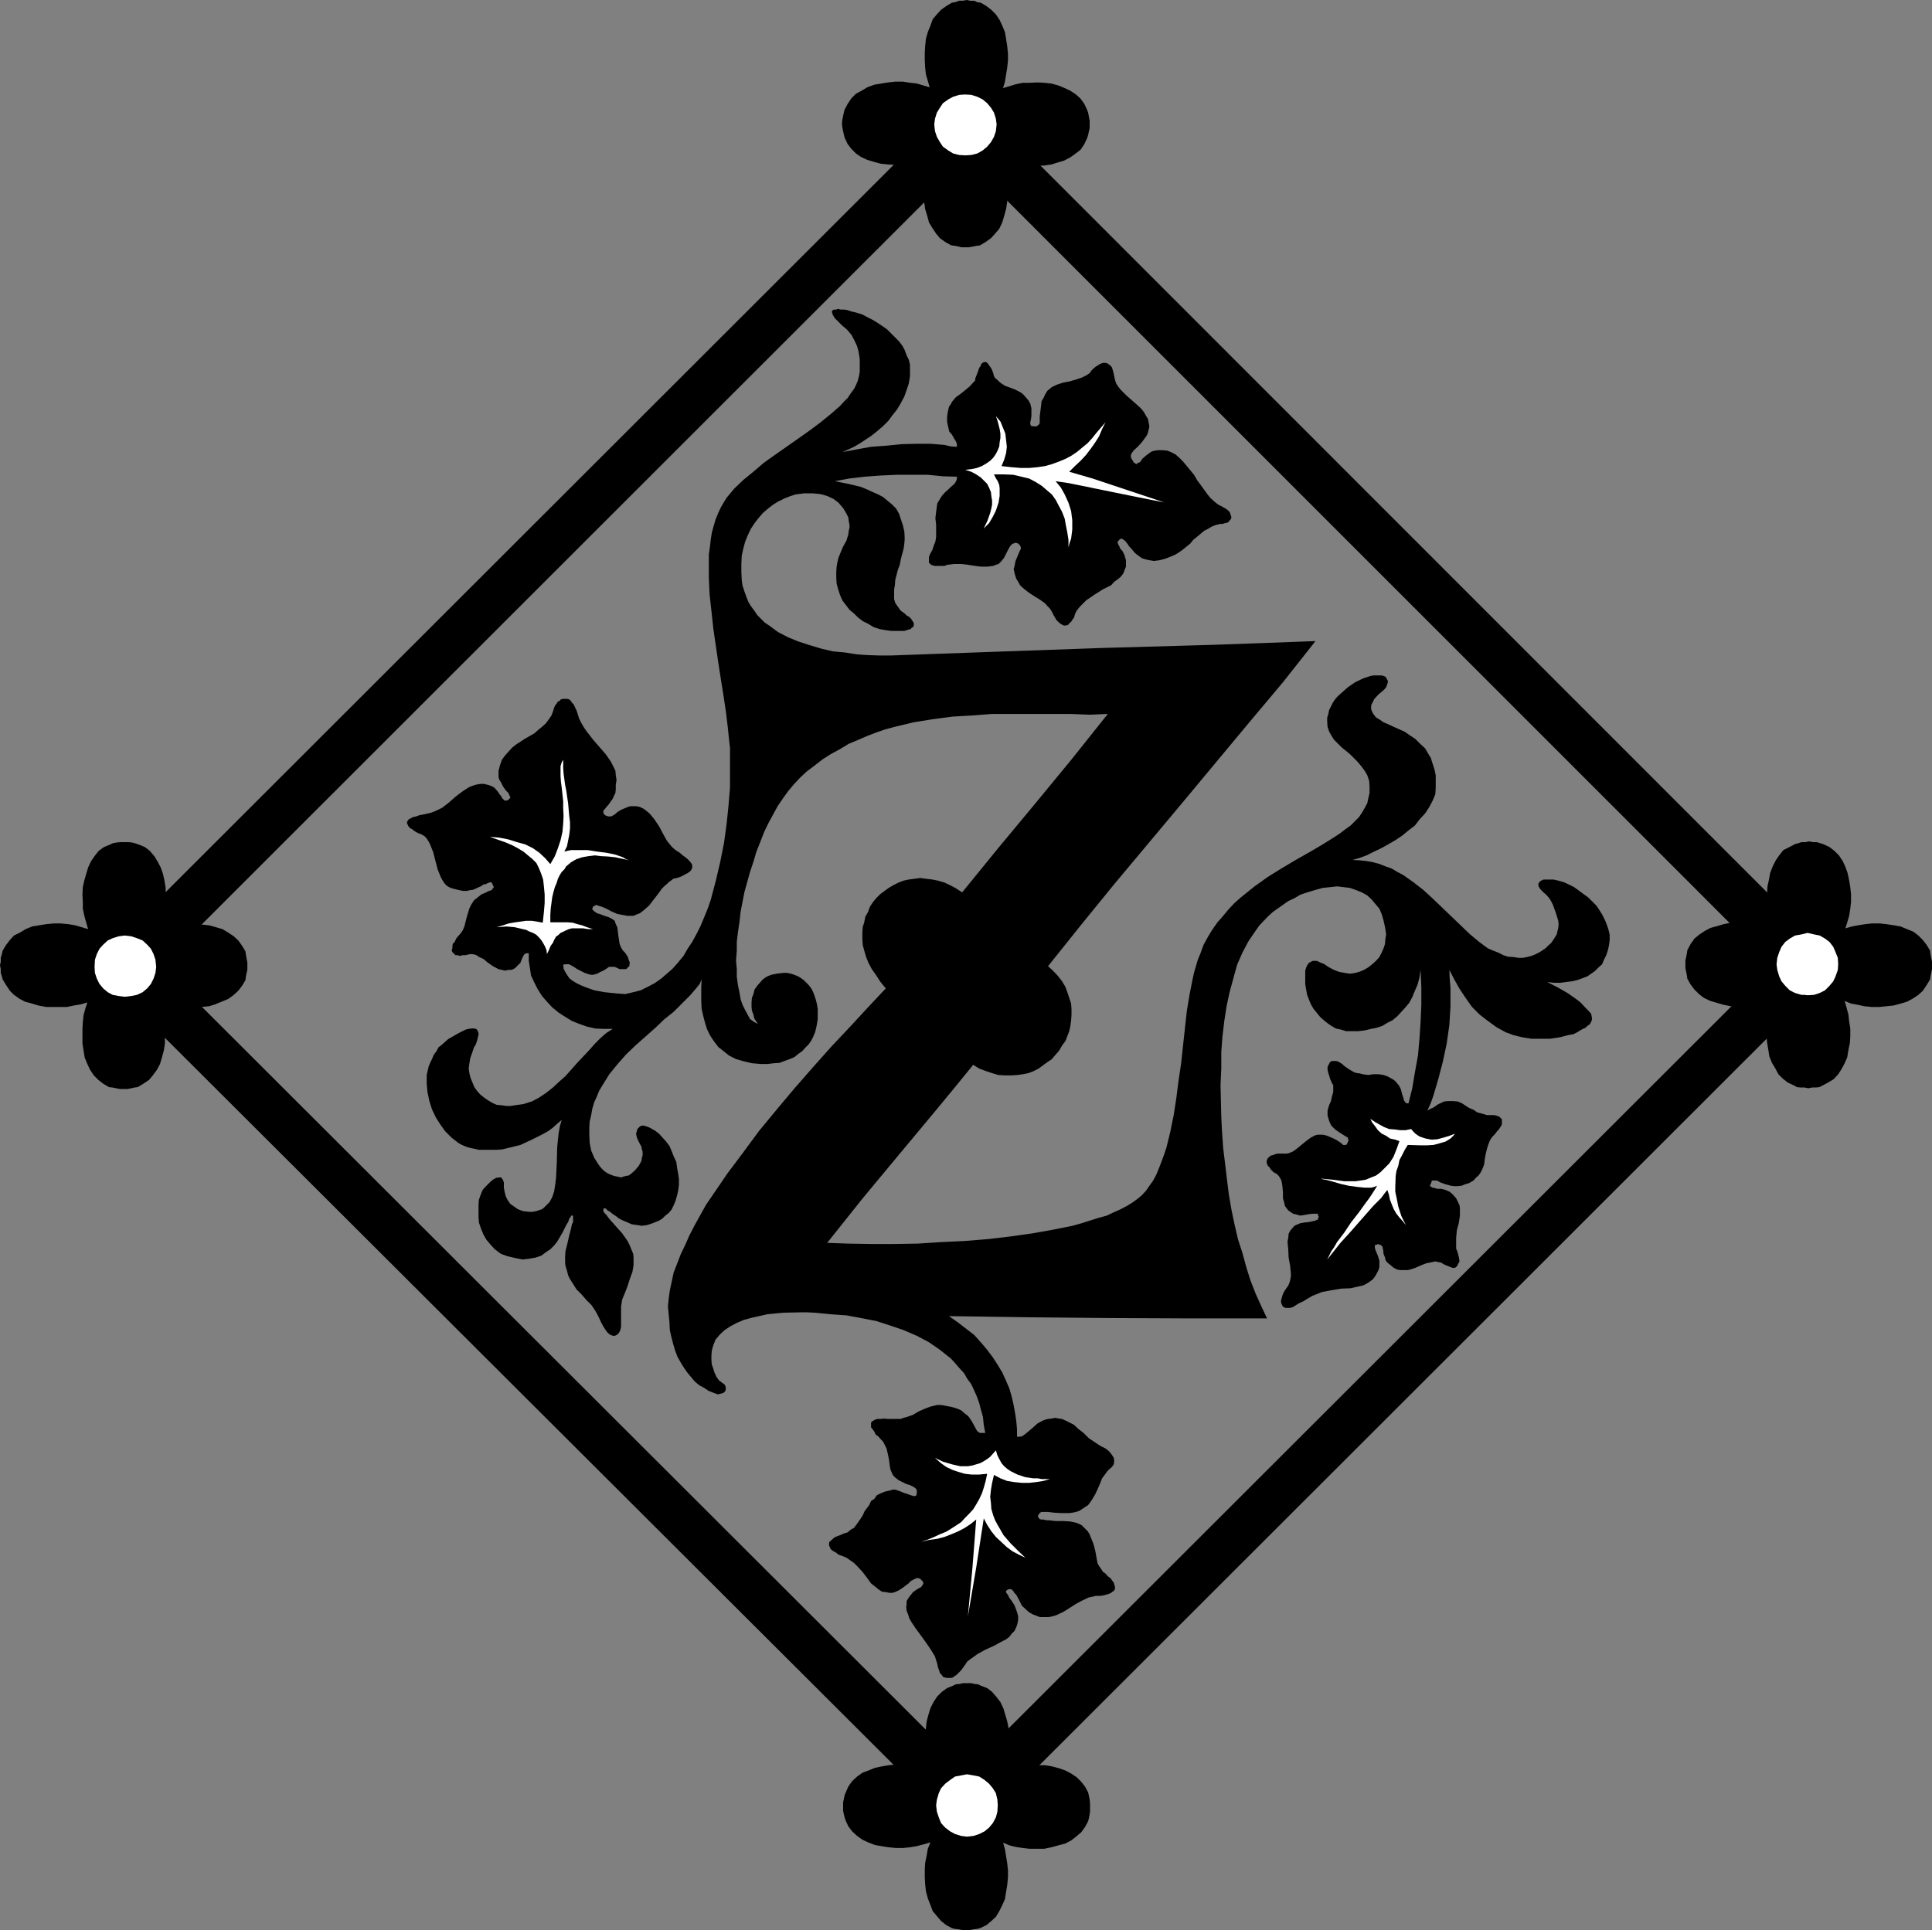 <?xml version="1.0" encoding="UTF-8" standalone="no"?>
<svg
   version="1.0"
   width="129.769mm"
   height="129.667mm"
   id="svg16"
   sodipodi:docname="Leafy Z.wmf"
   xmlns:inkscape="http://www.inkscape.org/namespaces/inkscape"
   xmlns:sodipodi="http://sodipodi.sourceforge.net/DTD/sodipodi-0.dtd"
   xmlns="http://www.w3.org/2000/svg"
   xmlns:svg="http://www.w3.org/2000/svg">
  <rect width="100%" height="100%" fill="#808080" stroke="none"/>
  <sodipodi:namedview
     id="namedview16"
     pagecolor="#ffffff"
     bordercolor="#000000"
     borderopacity="0.25"
     inkscape:showpageshadow="2"
     inkscape:pageopacity="0.0"
     inkscape:pagecheckerboard="0"
     inkscape:deskcolor="#d1d1d1"
     inkscape:document-units="mm" />
  <defs
     id="defs1">
    <pattern
       id="WMFhbasepattern"
       patternUnits="userSpaceOnUse"
       width="6"
       height="6"
       x="0"
       y="0" />
  </defs>
  <path
     style="fill:#000000;fill-opacity:1;fill-rule:evenodd;stroke:none"
     d="m 333.953,162.784 -8.258,10.462 -8.546,10.174 -17.091,20.54 -17.187,20.54 -8.354,10.27 -8.45,10.558 1.344,1.248 1.248,1.344 0.96,1.248 0.864,1.44 0.48,1.344 0.48,1.44 0.48,1.44 0.096,1.44 v 1.44 l -0.096,1.344 -0.192,1.44 -0.288,1.344 -0.48,1.248 -0.48,1.248 -0.864,1.152 -0.768,1.344 -0.864,0.96 -0.96,1.152 -1.152,0.768 -1.056,0.768 -1.152,0.864 -1.344,0.672 -1.248,0.48 -1.44,0.288 -1.44,0.192 -1.44,0.096 h -1.632 l -1.632,-0.096 -1.632,-0.48 -1.44,-0.48 -1.824,-0.672 -1.536,-0.96 -4.609,5.663 -4.513,5.471 -9.506,11.422 -9.41,11.326 -4.513,5.663 -4.513,5.663 5.473,0.192 5.665,0.096 h 5.857 l 5.953,-0.096 5.953,-0.384 6.049,-0.288 5.953,-0.48 5.665,-0.672 5.473,-0.768 5.377,-0.96 2.4,-0.48 2.4,-0.48 2.4,-0.672 2.112,-0.672 2.112,-0.672 2.112,-0.576 1.824,-0.864 1.728,-0.768 1.632,-0.864 1.248,-0.768 1.344,-0.96 1.152,-0.96 1.056,-1.152 0.864,-1.248 0.96,-1.344 0.768,-1.44 0.672,-1.632 0.672,-1.728 0.672,-1.824 0.576,-1.728 0.96,-3.935 0.864,-4.223 0.672,-4.319 0.576,-4.511 0.672,-4.511 0.48,-4.511 0.48,-4.415 0.48,-4.319 0.672,-4.031 0.768,-3.935 0.384,-1.728 0.48,-1.632 0.48,-1.632 0.672,-1.632 0.768,-2.112 1.152,-2.112 1.056,-1.728 1.344,-1.92 1.44,-1.632 1.344,-1.632 1.536,-1.632 1.632,-1.44 3.457,-2.783 3.361,-2.4 3.553,-2.208 3.553,-2.112 3.553,-2.016 1.632,-0.96 1.632,-0.96 3.073,-1.92 1.44,-0.96 1.248,-0.96 1.344,-0.96 1.152,-1.152 0.96,-0.96 0.768,-1.152 0.672,-1.152 0.672,-1.248 0.288,-1.344 0.288,-1.248 v -1.632 l -0.096,-1.44 -0.48,-1.44 -0.672,-1.152 -0.864,-1.152 -0.96,-1.152 -1.92,-1.92 -2.112,-1.728 -0.96,-0.96 -0.96,-0.96 -0.672,-1.056 -0.576,-1.056 -0.384,-1.152 -0.096,-1.344 v -0.96 l 0.288,-0.96 0.192,-0.96 0.48,-0.96 0.48,-0.96 0.576,-0.864 0.672,-0.768 0.864,-0.768 1.728,-1.536 1.824,-1.248 2.016,-0.96 2.016,-0.672 0.768,-0.096 h 0.768 0.576 0.576 l 0.384,0.096 0.48,0.192 0.288,0.288 0.192,0.384 0.288,0.576 -0.192,0.672 -0.288,0.768 -0.288,0.384 -0.48,0.48 -1.152,0.96 -1.152,1.248 -0.288,0.672 -0.384,0.672 -0.096,0.768 0.096,0.672 0.48,0.96 0.672,0.864 0.96,0.576 0.96,0.672 1.152,0.48 1.44,0.672 2.785,1.248 1.248,0.864 1.44,0.96 1.152,1.152 1.344,1.248 0.96,1.632 0.48,0.768 0.288,0.96 0.384,1.152 0.288,0.96 0.288,1.344 v 1.248 1.824 l -0.096,1.728 -0.672,1.632 -0.864,1.632 -1.056,1.632 -1.344,1.44 -1.248,1.632 -1.632,1.248 -1.632,1.344 -1.728,1.152 -1.824,1.056 -1.728,0.96 -2.016,0.96 -1.728,0.864 -1.824,0.672 -1.728,0.48 1.728,0.096 1.824,0.192 1.632,0.288 1.728,0.48 1.44,0.576 1.632,0.576 1.44,0.864 1.44,0.768 2.593,1.824 2.592,2.016 2.496,2.304 2.4,2.304 4.705,4.511 2.208,2.112 2.304,1.92 2.208,1.632 1.344,0.576 1.248,0.48 1.344,0.672 1.152,0.384 1.44,0.096 1.248,0.192 h 1.152 l 0.96,-0.192 1.152,-0.288 0.96,-0.384 0.96,-0.48 0.768,-0.48 0.864,-0.576 0.672,-0.672 0.768,-0.672 0.48,-0.672 0.48,-0.768 0.48,-0.768 0.192,-0.864 0.192,-0.768 0.096,-0.96 -0.096,-0.864 -0.576,-1.92 -0.768,-2.112 -0.48,-0.96 -0.48,-0.768 -0.768,-0.864 -0.672,-0.576 -0.672,-0.672 -0.48,-0.672 -0.192,-0.672 0.192,-0.48 0.48,-0.48 0.288,-0.096 0.384,-0.192 h 0.48 1.248 0.864 l 1.248,0.288 1.344,0.384 1.248,0.576 1.344,0.672 1.056,0.768 1.152,0.864 1.344,0.96 0.96,0.96 1.152,1.152 0.768,1.152 0.768,1.248 0.672,1.344 0.48,1.248 0.384,1.152 0.288,1.248 v 1.344 l -0.192,1.44 -0.288,1.248 -0.384,1.152 -0.576,1.152 -0.48,1.152 -0.864,0.768 -0.96,0.96 -0.96,0.672 -0.96,0.672 -1.248,0.48 -1.344,0.48 -1.248,0.288 -1.536,0.192 -1.44,0.192 h -1.632 l -1.728,-0.192 2.785,1.44 2.496,1.44 2.304,1.632 0.96,0.768 0.96,1.056 0.96,0.96 0.672,0.768 0.192,0.96 v 0.672 l -0.384,0.768 -0.288,0.384 -0.48,0.288 -0.48,0.48 -0.672,0.288 -0.672,0.384 -0.768,0.48 -0.96,0.48 -1.152,0.192 -2.208,0.576 -2.496,0.384 h -2.4 -2.4 l -2.4,-0.384 -2.304,-0.576 -0.96,-0.384 -0.864,-0.288 -2.4,-1.344 -2.112,-1.536 -2.112,-1.632 -1.92,-1.92 -1.632,-2.304 -1.536,-2.304 -1.344,-2.4 -1.248,-2.4 0.096,2.208 0.192,2.304 v 4.895 l -0.288,4.607 -0.672,4.703 -0.96,4.511 -1.152,4.415 -1.248,4.223 -0.672,1.92 -0.864,1.92 0.864,-0.48 0.672,-0.288 1.248,-0.864 0.672,-0.288 0.768,-0.384 0.96,-0.096 h 1.344 l 1.152,0.096 0.96,0.384 1.92,1.248 1.152,0.48 0.96,0.672 1.152,0.288 1.248,0.384 h 0.768 0.864 l 0.672,0.096 0.576,0.192 0.384,0.192 0.288,0.288 0.288,0.288 v 0.384 0.288 0.48 l -0.096,0.384 -0.384,0.576 -0.288,0.48 -0.48,0.48 -0.48,0.672 -0.672,0.672 -0.48,0.672 -0.288,0.576 -0.48,1.344 -0.384,1.44 -0.288,1.44 -0.192,1.632 -0.576,1.44 -0.384,0.672 -0.48,0.672 -0.672,0.576 -0.576,0.672 -1.152,0.672 -0.96,0.288 -0.96,0.384 -0.96,0.096 h -0.864 l -0.768,-0.096 -1.44,-0.384 -1.344,-0.48 -0.48,-0.288 -0.48,-0.192 h -0.288 -0.48 -0.384 l -0.096,0.288 -0.192,0.576 -0.192,0.288 v 0.288 l 0.384,0.192 0.096,0.192 h 0.384 l 0.96,0.288 h 0.96 l 1.152,0.288 1.056,0.48 0.48,0.384 0.48,0.48 0.672,0.768 0.48,0.96 0.384,0.864 0.096,0.768 v 0.96 0.864 l -0.288,1.92 -0.48,1.728 -0.192,2.016 v 1.728 0.96 l 0.384,0.96 0.288,1.152 0.192,1.152 -0.384,0.672 -0.288,0.576 -0.48,0.384 h -0.672 l -0.96,-0.384 -1.152,-0.48 -0.768,-0.48 -0.672,-0.096 -0.768,-0.192 -0.864,0.192 -1.44,0.288 -1.248,0.48 -1.536,0.672 -1.44,0.48 -0.576,0.096 h -0.864 -0.768 l -0.864,-0.096 -0.96,-0.48 -0.576,-0.48 -0.576,-0.48 -0.576,-0.48 -0.384,-0.576 -0.096,-0.576 -0.384,-0.96 -0.096,-0.96 -0.192,-0.864 -0.48,-0.48 h -0.192 l -0.48,-0.192 -0.288,0.192 h -0.384 l -0.096,0.288 v 0.384 l 0.096,0.48 0.192,0.48 0.192,0.48 0.288,0.672 0.384,1.248 v 0.864 0.768 l -0.192,0.672 -0.384,0.768 -0.48,0.864 -0.576,0.768 -0.864,0.672 -0.768,0.48 -0.96,0.48 -0.96,0.192 -2.112,0.48 -2.304,0.096 -2.4,0.384 -2.593,0.48 -1.152,0.48 -1.248,0.48 -1.152,0.672 -1.248,0.768 -1.056,0.48 -0.768,0.48 -0.768,0.48 -0.672,0.192 h -0.672 -0.48 l -0.48,-0.192 -0.288,-0.288 -0.192,-0.384 -0.192,-0.48 v -0.576 l 0.192,-0.672 0.192,-0.672 0.288,-0.672 0.48,-0.768 0.672,-0.96 0.288,-0.672 0.192,-0.672 0.192,-0.96 v -0.768 l -0.192,-1.92 -0.384,-2.112 -0.096,-2.112 -0.192,-1.92 0.192,-0.96 0.096,-1.056 0.384,-0.768 0.672,-0.768 0.288,-0.384 0.48,-0.288 1.152,-0.48 1.152,-0.192 0.96,-0.096 0.96,-0.192 0.768,-0.192 0.384,-0.192 0.288,-0.096 v -0.384 l 0.192,-0.288 -0.192,-0.288 v -0.384 l -0.288,-0.096 h -0.192 -0.864 l -0.96,0.096 -1.056,0.192 -1.152,0.192 -1.344,-0.384 -0.48,-0.096 -0.576,-0.384 -0.672,-0.48 -0.384,-0.48 -0.48,-0.672 -0.096,-0.576 -0.384,-1.344 v -1.44 l -0.096,-1.248 -0.192,-1.344 -0.192,-0.672 -0.288,-0.48 -0.288,-0.48 -0.48,-0.48 -0.864,-0.48 -0.672,-0.672 -0.288,-0.48 -0.48,-0.48 -0.192,-0.48 -0.096,-0.288 v -0.48 l 0.096,-0.288 0.192,-0.384 0.288,-0.288 0.48,-0.384 0.48,-0.096 0.48,-0.192 0.672,-0.192 h 0.864 0.768 0.672 l 0.576,-0.096 1.152,-0.48 1.152,-0.864 1.152,-0.96 0.96,-0.768 1.152,-0.864 1.056,-0.576 0.672,-0.192 h 0.672 0.768 l 0.864,0.192 1.152,0.48 1.056,0.48 0.96,0.576 0.672,0.48 0.384,0.384 h 0.288 0.48 l 0.192,-0.192 0.096,-0.192 0.192,-0.48 0.192,-0.288 -0.192,-0.288 v -0.384 l -0.48,-0.288 -0.768,-0.48 -1.056,-0.672 -0.96,-0.672 -0.96,-0.96 -0.288,-0.576 -0.288,-0.672 -0.192,-0.672 -0.192,-0.672 v -1.248 l 0.384,-1.344 0.48,-1.056 0.288,-1.344 0.288,-0.96 v -1.152 -0.576 l -0.288,-0.48 -0.48,-1.056 -0.288,-0.96 -0.192,-0.576 -0.192,-0.864 v -0.672 l 0.192,-0.48 0.192,-0.288 0.096,-0.288 0.384,-0.384 0.288,-0.096 h 0.48 0.48 l 0.48,0.096 0.672,0.384 0.48,0.288 0.48,0.48 0.96,0.672 0.768,0.48 0.864,0.48 0.672,0.192 0.768,0.096 0.672,0.192 1.44,0.192 1.152,-0.192 h 1.44 l 1.248,0.192 0.864,0.288 0.576,0.288 0.864,0.48 0.672,0.48 0.48,0.576 0.48,0.576 0.48,0.96 0.288,1.152 0.288,0.864 0.192,0.768 0.48,0.672 0.384,0.096 h 0.288 l 0.96,-3.839 0.672,-4.031 0.768,-4.223 0.384,-4.223 0.288,-4.319 0.192,-4.415 v -4.319 l -0.192,-4.511 -0.288,1.92 -0.48,1.824 -0.672,1.536 -0.672,1.632 -0.768,1.44 -0.96,1.152 -1.056,1.152 -1.056,1.152 -1.152,0.96 -1.344,0.672 -1.248,0.768 -1.44,0.48 -1.44,0.288 -1.632,0.384 -1.632,0.192 h -1.632 -1.44 l -1.248,-0.384 -1.344,-0.288 -1.152,-0.672 -0.96,-0.672 -0.96,-0.768 -0.96,-0.864 -0.768,-0.96 -0.864,-1.056 -0.672,-1.152 -0.48,-1.152 -0.48,-1.248 -0.288,-1.536 -0.192,-1.248 v -1.344 -1.44 -0.576 l 0.192,-0.672 0.192,-0.48 0.288,-0.48 0.288,-0.384 0.192,-0.096 0.768,-0.384 h 1.056 l 0.768,0.384 1.152,0.48 0.96,0.672 1.44,0.768 1.248,0.48 1.536,0.288 1.248,0.192 1.344,-0.192 1.056,-0.288 1.152,-0.48 1.152,-0.672 0.96,-0.768 0.96,-0.864 0.864,-0.96 0.576,-1.152 0.48,-1.056 0.384,-1.152 0.096,-1.344 0.192,-1.056 -0.288,-1.824 -0.384,-1.728 -0.48,-1.632 -0.576,-1.344 -1.056,-1.248 -0.96,-1.152 -1.056,-0.96 -1.344,-0.768 -1.44,-0.576 -1.632,-0.576 -1.632,-0.192 -1.632,-0.192 -1.728,0.192 -1.92,0.192 -2.016,0.576 -1.92,0.576 -1.728,0.576 -1.44,0.864 -1.632,0.768 -2.593,1.824 -1.344,0.96 -1.248,1.152 -2.112,2.208 -0.96,1.344 -1.824,2.687 -1.536,2.879 -1.344,3.071 -0.96,3.455 -0.96,3.551 -0.768,3.551 -0.576,3.743 -0.48,4.031 -0.288,3.839 v 4.223 l -0.192,4.223 0.192,8.062 0.192,3.839 0.288,4.031 0.48,3.935 0.48,4.031 0.48,3.839 0.672,3.935 0.768,3.647 0.864,3.743 1.152,3.551 0.96,3.551 1.056,3.359 1.344,3.455 1.44,3.167 1.44,3.071 h -20.164 l -20.26,-0.096 -20.164,-0.192 -20.164,-0.288 2.208,1.536 2.112,1.632 2.112,1.632 1.728,1.92 1.536,1.824 1.44,1.92 1.248,1.92 1.152,1.92 0.96,2.112 0.864,2.016 0.576,2.016 0.48,2.112 0.384,2.112 0.288,1.92 0.192,2.112 v 1.92 h 0.576 l 0.672,-0.096 0.96,-0.672 1.92,-1.632 1.056,-0.96 1.248,-0.672 0.672,-0.288 0.768,-0.192 0.864,-0.096 0.96,-0.192 0.96,0.192 0.768,0.096 0.864,0.384 0.576,0.288 1.536,0.768 1.248,1.152 1.248,0.96 1.344,1.344 1.44,0.96 1.44,0.96 1.344,0.672 0.96,0.768 0.672,0.864 0.48,0.768 0.096,0.768 -0.096,0.864 -0.48,0.672 -0.672,0.576 -0.48,0.48 -0.48,0.672 -0.864,1.152 -0.48,1.248 -0.672,1.536 -0.576,1.248 -0.864,1.44 -0.48,0.672 -0.48,0.672 -0.768,0.48 -0.864,0.576 -0.576,0.384 -0.864,0.288 -0.96,0.192 -0.768,0.096 h -1.92 l -1.824,-0.096 -1.632,-0.192 h -1.248 -0.48 l -0.384,0.288 -0.288,0.384 -0.192,0.48 0.192,0.288 0.288,0.384 0.384,0.096 h 0.576 l 0.672,0.192 h 0.672 l 1.728,0.192 h 1.824 l 1.728,0.096 1.056,0.192 0.768,0.192 0.672,0.288 0.576,0.288 0.864,0.864 0.672,0.672 0.48,0.768 0.288,0.768 0.672,1.632 0.48,1.824 0.288,1.632 0.288,1.536 0.384,0.672 0.48,0.672 0.48,0.768 0.672,0.48 0.576,0.672 0.672,0.48 0.48,0.672 0.384,0.48 0.096,0.48 0.192,0.48 v 0.288 0.384 l -0.288,0.48 -0.384,0.192 -0.288,0.288 -0.672,0.288 -0.672,0.192 -0.768,0.192 -0.768,0.096 h -1.056 l -0.768,0.192 -0.96,0.192 -1.632,0.768 -1.632,0.864 -1.632,1.056 -1.536,0.96 -1.824,0.864 -0.96,0.288 -0.96,0.192 h -1.152 -1.152 l -0.96,-0.384 -0.768,-0.288 -0.864,-0.48 -0.576,-0.48 -1.344,-1.248 -0.768,-1.536 -0.672,-1.248 -0.48,-0.48 -0.288,-0.48 -0.384,-0.384 -0.288,-0.096 h -0.288 l -0.384,0.096 -0.288,0.192 -0.192,0.192 v 0.288 l 0.192,0.384 0.288,0.288 0.192,0.48 0.288,0.48 0.384,0.48 0.768,1.152 0.48,1.248 0.288,0.864 0.192,0.768 v 0.96 l -0.192,0.96 -0.288,0.864 -0.48,0.96 -0.672,0.672 -0.576,0.768 -0.864,0.672 -0.96,0.48 -2.112,1.152 -2.112,0.96 -2.112,1.152 -0.768,0.576 -0.96,0.672 -0.864,0.672 -0.48,0.768 -1.056,1.44 -1.152,1.152 -0.48,0.288 -0.48,0.384 -0.48,0.096 h -0.48 -0.48 l -0.48,-0.096 -0.576,-0.192 -0.288,-0.48 -0.48,-0.48 -0.192,-0.672 -0.288,-0.768 -0.192,-0.96 -0.288,-0.864 -0.288,-0.96 -1.056,-1.728 -1.248,-1.824 -1.248,-1.728 -1.344,-1.824 -1.152,-1.728 -0.48,-0.864 -0.288,-0.96 -0.384,-0.96 -0.096,-0.96 0.096,-0.768 v -0.672 l 0.384,-0.672 0.48,-0.672 0.768,-0.96 0.96,-0.672 0.48,-0.288 0.576,-0.288 0.288,-0.384 0.192,-0.288 0.096,-0.192 v -0.288 l -0.096,-0.288 -0.384,-0.384 -0.288,-0.288 -0.48,-0.192 h -0.384 l -0.48,0.192 -0.96,0.48 -0.768,0.768 -0.672,0.48 -0.48,0.384 -1.152,0.768 -1.056,0.48 -0.672,0.192 h -0.672 l -0.96,-0.192 -0.96,-0.096 -0.864,-0.576 -0.576,-0.48 -1.344,-1.056 -0.96,-1.344 -1.248,-1.632 -1.344,-1.44 -0.768,-0.768 -0.96,-0.672 -0.96,-0.672 -1.152,-0.48 -0.864,-0.288 -0.576,-0.48 -0.672,-0.384 -0.48,-0.288 -0.384,-0.48 -0.096,-0.288 -0.192,-0.384 v -0.48 -0.288 l 0.192,-0.288 0.48,-0.384 0.288,-0.288 0.48,-0.384 0.672,-0.288 0.768,-0.288 0.864,-0.384 0.96,-0.288 0.768,-0.672 0.864,-0.48 0.576,-0.768 1.152,-1.632 0.48,-0.768 0.48,-1.056 1.152,-1.536 0.48,-1.056 0.864,-0.576 0.576,-0.864 0.96,-0.48 1.152,-0.48 1.344,-0.288 0.576,-0.192 h 0.672 l 1.152,0.384 1.152,0.48 0.96,0.288 0.48,0.192 0.288,0.096 0.672,0.192 h 0.288 l 0.384,-0.192 v -0.096 l 0.096,-0.384 v -0.48 -0.288 l -0.096,-0.288 -0.384,-0.384 -0.48,-0.288 -0.768,-0.384 -0.96,-0.288 -0.96,-0.48 -0.96,-0.48 -0.864,-0.672 -0.48,-0.48 -0.288,-0.48 -0.48,-1.152 -0.192,-1.248 -0.192,-1.44 -0.288,-1.344 -0.288,-1.248 -0.672,-1.344 -0.288,-0.48 -0.576,-0.576 -0.576,-0.672 -0.672,-0.48 -0.288,-0.672 -0.48,-0.672 -0.384,-0.48 v -0.288 -0.48 -0.384 l 0.192,-0.288 0.48,-0.288 0.288,-0.192 0.672,-0.192 h 0.768 l 0.864,-0.096 1.152,0.096 h 1.056 1.056 0.96 l 0.768,-0.288 0.768,-0.192 1.632,-0.576 1.44,-0.864 1.536,-0.672 1.536,-0.576 0.864,-0.192 0.768,-0.192 h 0.96 l 1.056,0.192 1.536,0.288 1.344,0.384 1.152,0.48 0.768,0.672 0.768,0.576 0.48,0.48 0.576,0.864 0.288,0.48 0.672,1.248 0.48,0.864 0.288,0.288 0.48,0.288 h 0.48 0.864 l -0.384,-2.112 -0.192,-1.92 -0.48,-1.728 -0.48,-1.824 -0.576,-1.632 -0.672,-1.536 -0.768,-1.632 -1.056,-1.44 -0.768,-1.344 -1.152,-1.248 -1.152,-1.344 -1.056,-1.152 -1.344,-1.056 -1.44,-1.152 -2.785,-1.92 -3.073,-1.632 -3.361,-1.44 -3.361,-1.152 -3.553,-1.152 -3.937,-0.768 -3.649,-0.672 -4.129,-0.288 -3.841,-0.384 -1.92,-0.096 h -1.92 l -4.225,0.096 -2.112,0.192 -1.92,0.192 -2.112,0.48 -2.112,0.48 -1.728,0.48 -1.824,0.768 -1.632,0.864 -1.44,0.96 -1.152,1.056 -1.152,1.344 -0.576,1.44 -0.192,0.672 -0.192,0.768 -0.096,1.152 v 1.152 l 0.096,1.152 0.384,1.056 0.288,0.96 0.48,1.056 0.672,0.96 0.768,0.576 0.672,0.48 0.288,0.672 v 0.48 l -0.096,0.48 -0.48,0.48 -0.672,0.192 -0.768,0.192 -1.056,-0.384 -1.248,-0.48 -1.152,-0.768 -1.248,-0.672 -1.152,-0.96 -0.96,-1.152 -0.96,-1.152 -0.864,-1.248 -0.768,-1.248 -0.864,-1.536 -0.576,-1.536 -0.48,-1.632 -0.48,-1.824 -0.384,-1.728 -0.096,-2.016 -0.192,-1.92 -0.192,-2.112 0.192,-1.92 0.288,-2.112 0.48,-2.208 0.48,-2.304 0.864,-2.208 0.96,-2.496 1.152,-2.4 1.056,-2.4 1.344,-2.591 1.44,-2.591 1.44,-2.591 3.553,-5.183 1.824,-2.687 4.033,-5.375 4.033,-5.471 4.513,-5.471 4.513,-5.375 4.705,-5.375 4.705,-5.279 4.705,-4.991 4.609,-4.991 4.417,-4.703 -1.344,-1.632 -1.056,-1.632 -1.152,-1.632 -0.864,-1.632 -0.576,-1.44 -0.48,-1.632 -0.384,-1.44 -0.096,-1.632 v -1.44 l 0.096,-1.44 0.384,-1.248 0.288,-1.44 0.672,-1.152 0.48,-1.344 0.768,-1.152 0.864,-1.056 0.96,-0.96 1.152,-0.864 1.056,-0.768 1.152,-0.672 1.344,-0.672 1.248,-0.48 1.344,-0.288 1.44,-0.192 1.44,-0.192 1.44,0.192 1.632,0.192 1.44,0.288 1.632,0.48 1.44,0.672 1.44,0.768 1.632,1.056 9.218,-11.326 9.41,-11.326 9.314,-11.326 9.026,-11.326 -4.609,0.192 -4.897,-0.192 h -9.89 -4.993 -4.993 l -4.993,0.384 -4.993,0.288 -5.089,0.672 -4.801,0.768 -4.801,1.152 -2.496,0.672 -2.208,0.768 -2.496,0.96 -2.208,0.96 -2.304,0.96 -2.208,1.344 -2.304,1.248 -2.112,1.344 -2.112,1.632 -2.016,1.536 -1.632,1.536 -1.44,1.536 -1.536,1.824 -1.248,1.728 -1.44,2.112 -1.152,2.112 -1.248,2.304 -1.056,2.208 -0.96,2.496 -0.96,2.4 -0.768,2.591 -0.864,2.591 -1.44,5.183 -0.96,4.991 -0.288,2.591 -0.384,2.591 -0.288,2.4 v 2.208 l -0.192,2.496 0.192,2.208 v 1.92 l 0.288,2.112 0.384,1.824 0.288,1.728 0.48,1.44 0.672,1.344 0.672,1.248 0.576,1.056 1.056,0.768 0.96,0.48 -0.48,-0.672 -0.48,-0.768 -0.192,-0.96 -0.384,-0.96 -0.096,-0.96 v -1.152 l 0.096,-1.152 0.384,-0.96 0.288,-1.152 0.672,-0.96 0.672,-0.768 0.768,-0.864 0.96,-0.672 1.152,-0.48 1.44,-0.288 1.632,-0.192 h 0.96 l 0.96,0.192 0.864,0.288 0.96,0.384 0.768,0.48 0.672,0.48 0.672,0.672 0.576,0.576 0.672,0.864 0.48,0.96 0.288,0.768 0.384,1.152 0.288,1.152 0.192,1.152 v 1.248 1.344 l -0.192,1.248 -0.192,0.96 -0.288,1.152 -0.48,1.152 -0.48,0.96 -0.672,0.96 -0.768,0.768 -0.864,0.96 -0.96,0.672 -1.056,0.864 -1.152,0.48 -1.344,0.48 -1.248,0.48 -1.44,0.096 -1.632,0.192 h -1.632 l -2.304,-0.192 -2.016,-0.48 -2.016,-0.576 -1.728,-0.864 -1.44,-1.152 -1.344,-1.056 -1.152,-1.536 -0.96,-1.44 -0.768,-1.632 -0.48,-1.536 -0.48,-1.824 -0.384,-1.728 -0.096,-2.016 v -1.728 -1.824 l 0.096,-1.92 -0.48,1.152 -0.768,0.96 -1.632,1.92 -2.112,2.112 -2.112,2.112 -2.4,1.92 -2.208,2.112 -5.089,4.511 -2.4,2.304 -2.112,2.4 -2.112,2.591 -1.728,2.783 -0.864,1.44 -0.576,1.44 -0.672,1.44 -0.48,1.632 -0.288,1.632 -0.384,1.632 -0.096,1.536 v 1.824 l 0.096,2.112 0.384,1.92 0.768,1.824 0.96,1.536 0.48,0.672 0.672,0.768 0.672,0.576 0.768,0.48 0.672,0.288 0.768,0.288 0.96,0.192 0.864,0.192 0.576,-0.192 0.672,-0.192 0.672,-0.096 0.672,-0.48 0.96,-0.864 0.96,-1.152 0.672,-1.248 0.096,-0.768 0.192,-0.672 v -0.864 l -0.192,-0.576 -0.096,-0.672 -0.384,-0.672 -0.48,-0.96 -0.288,-0.672 -0.192,-0.768 v -0.48 l 0.192,-0.48 0.096,-0.48 0.384,-0.384 0.288,-0.288 0.48,-0.192 h 0.48 l 0.672,0.192 0.768,0.288 0.672,0.384 0.864,0.48 0.96,0.768 0.768,0.864 0.96,1.056 0.864,1.152 0.576,1.344 0.48,1.248 0.672,1.44 0.192,1.44 0.288,1.536 0.192,1.44 v 1.44 l -0.192,1.44 -0.288,1.248 -0.384,1.344 -0.48,1.152 -0.576,1.152 -0.672,0.768 -0.96,0.768 -0.672,0.672 -0.768,0.48 -1.632,0.672 -1.44,0.48 -1.344,0.192 -1.248,-0.192 -1.344,-0.192 -1.056,-0.48 -1.152,-0.48 -0.96,-0.48 -0.864,-0.672 -0.768,-0.48 -0.672,-0.576 -0.672,-0.384 -0.48,-0.48 h -0.288 -0.192 l -0.096,0.384 v 0.288 l 0.288,0.48 0.48,0.48 0.48,0.672 0.48,0.576 1.44,1.632 1.632,1.824 1.344,1.92 0.576,1.152 0.384,0.96 0.48,1.152 0.096,0.96 v 0.96 0.96 l -0.288,1.728 -0.672,1.824 -0.576,1.824 -0.672,1.728 -0.672,1.632 -0.288,1.728 v 0.672 0.96 1.344 1.056 1.152 l -0.192,0.864 -0.288,0.576 -0.384,0.48 -0.288,0.192 -0.48,0.192 h -0.384 l -0.576,-0.192 -0.48,-0.288 -0.48,-0.48 -0.48,-0.672 -0.48,-0.768 -0.576,-1.056 -0.48,-1.056 -0.48,-0.96 -0.48,-0.864 -0.96,-1.44 -1.248,-1.248 -1.344,-1.536 -1.248,-1.248 -1.152,-1.824 -0.48,-0.768 -0.48,-0.96 -0.288,-1.152 -0.384,-1.248 -0.096,-0.864 v -0.768 -0.96 l 0.096,-1.152 0.48,-1.92 0.48,-2.112 0.48,-1.824 0.192,-0.96 0.288,-0.576 v -0.672 -0.48 -0.384 l -0.096,-0.096 h -0.384 l -0.096,0.288 -0.384,0.48 -0.288,0.864 -0.48,0.768 -0.48,0.96 -0.48,0.96 -0.672,1.152 -0.672,1.152 -0.768,0.96 -0.96,0.96 -1.152,0.768 -1.152,0.864 -1.44,0.48 -1.632,0.288 -1.632,0.192 -1.056,-0.192 -0.96,-0.192 -2.016,-0.48 -1.536,-0.576 -1.536,-1.152 -1.056,-1.152 -1.056,-1.248 -0.768,-1.344 -0.672,-1.632 -0.48,-1.44 -0.096,-1.44 v -1.632 -1.44 l 0.096,-1.248 0.48,-1.344 0.48,-1.152 0.672,-0.768 1.152,-1.152 0.768,-0.672 0.864,-0.48 0.768,-0.096 h 0.192 0.288 l 0.192,0.288 0.192,0.192 0.096,0.288 0.192,0.48 v 0.672 0.672 l 0.192,1.056 0.288,1.152 0.48,0.96 0.672,0.96 0.96,0.672 0.96,0.672 1.248,0.48 1.632,0.192 h 0.864 l 0.96,-0.192 1.44,-0.48 0.48,-0.384 0.48,-0.48 0.96,-0.96 0.672,-1.248 0.48,-1.44 0.288,-1.824 0.192,-1.632 0.192,-3.839 0.096,-3.839 0.192,-2.016 0.192,-1.728 0.288,-1.632 0.48,-1.632 -1.152,0.96 -1.056,0.96 -1.152,0.864 -1.344,0.768 -2.881,1.44 -2.881,1.344 -3.073,0.768 -1.632,0.384 -1.44,0.096 h -1.44 -1.536 -1.44 l -1.248,-0.288 -0.96,-0.192 -0.96,-0.288 -1.152,-0.48 -0.864,-0.48 -1.728,-1.344 -1.632,-1.632 -1.248,-1.728 -1.152,-1.824 -0.96,-2.016 -0.672,-2.112 -0.48,-2.304 -0.192,-2.112 v -2.208 l 0.48,-2.112 0.384,-0.96 0.48,-0.96 0.48,-1.152 0.672,-0.864 0.48,-0.96 0.768,-0.576 0.96,-0.864 0.768,-0.672 1.344,-0.768 1.152,-0.672 0.96,-0.48 0.96,-0.48 0.768,-0.192 0.864,-0.096 h 0.48 l 0.48,0.096 0.288,0.192 0.192,0.384 0.192,0.48 v 0.48 l -0.192,0.768 -0.192,0.768 -0.288,0.864 -0.48,0.768 -0.48,1.44 -0.48,1.344 -0.192,1.248 -0.192,1.344 0.192,1.248 0.288,1.152 0.48,1.152 0.48,1.152 0.672,0.96 0.864,0.96 0.96,0.768 0.96,0.672 1.152,0.672 1.056,0.48 1.152,0.096 1.344,0.192 h 1.056 l 1.152,-0.192 2.112,-0.288 2.112,-0.672 1.824,-0.96 1.728,-1.152 1.824,-1.44 1.536,-1.44 1.632,-1.44 2.977,-3.359 3.073,-3.263 1.44,-1.632 1.44,-1.44 1.44,-1.248 1.632,-1.056 H 153.246 l -2.112,-0.096 -2.112,-0.48 -1.92,-0.672 -1.92,-0.768 -1.728,-1.056 -1.632,-1.056 -1.632,-1.344 -1.344,-1.44 -1.248,-1.44 -1.152,-1.824 -0.768,-1.536 -0.864,-1.824 -0.288,-1.92 -0.288,-1.824 v -1.92 h -0.384 -0.288 l -0.48,0.288 -0.384,0.672 -0.288,0.672 -0.288,0.768 -0.672,0.672 -0.672,0.672 -0.48,0.288 -0.48,0.192 h -0.768 l -0.864,0.192 -0.768,-0.192 -0.864,-0.192 -1.44,-0.768 -1.248,-0.864 -1.152,-0.96 -1.248,-0.576 -0.48,-0.384 -0.672,-0.192 -0.672,-0.096 -0.672,0.096 -0.768,0.192 h -0.768 l -0.672,0.192 -0.672,-0.192 h -0.48 l -0.288,-0.288 -0.384,-0.384 -0.096,-0.096 -0.192,-0.48 0.192,-0.48 v -0.48 l 0.096,-0.672 0.48,-0.48 0.384,-0.864 0.48,-0.576 0.768,-0.864 0.48,-0.768 0.384,-0.96 0.576,-2.304 0.672,-2.208 0.48,-0.96 0.672,-1.056 0.96,-0.768 0.96,-0.768 0.96,-0.384 0.96,-0.48 0.672,-0.192 0.288,-0.48 0.192,-0.096 v -0.384 l -0.192,-0.288 -0.096,-0.288 -0.192,-0.384 -0.288,-0.096 -0.384,0.096 -0.48,0.192 -0.288,0.192 -0.672,0.096 -0.48,0.384 -0.672,0.288 -1.44,0.672 -0.768,0.096 -0.864,0.192 h -0.96 l -0.96,-0.192 -1.152,-0.288 -1.056,-0.288 -0.864,-0.48 -0.672,-0.672 -0.48,-0.768 -0.48,-0.864 -0.768,-1.92 -1.152,-4.415 -0.768,-1.92 -0.384,-0.768 -0.576,-0.864 -0.48,-0.48 -0.864,-0.48 -0.768,-0.288 -0.864,-0.48 -0.576,-0.48 -0.576,-0.288 -0.48,-0.576 -0.096,-0.288 -0.192,-0.288 v -0.48 l 0.288,-0.384 0.192,-0.288 0.48,-0.192 0.48,-0.288 0.864,-0.192 0.768,-0.288 0.96,-0.192 0.96,-0.192 1.152,-0.288 0.768,-0.288 1.056,-0.48 0.96,-0.48 1.728,-1.344 1.632,-1.44 1.632,-1.248 1.728,-1.152 0.96,-0.384 0.864,-0.288 1.152,-0.192 h 0.96 l 0.768,0.192 0.672,0.192 0.672,0.288 0.48,0.288 0.768,0.864 0.672,0.96 0.288,0.288 0.192,0.48 0.48,0.48 0.192,0.192 h 0.288 0.288 l 0.384,-0.192 0.288,-0.288 0.192,-0.288 v -0.192 l -0.192,-0.288 -0.288,-0.672 -0.672,-0.672 -0.672,-0.96 -0.576,-1.152 -0.384,-0.576 -0.192,-0.672 v -0.864 -0.768 l 0.384,-1.44 0.48,-1.344 0.768,-1.056 0.864,-0.96 0.96,-1.056 0.96,-0.768 2.208,-1.44 2.496,-1.44 0.96,-0.864 0.96,-0.768 0.96,-0.864 0.768,-1.056 0.672,-0.96 0.48,-1.344 0.192,-0.672 0.288,-0.576 0.384,-0.48 0.288,-0.48 0.48,-0.192 0.288,-0.384 0.576,-0.096 h 0.48 0.48 l 0.48,0.096 0.48,0.384 0.288,0.48 0.48,0.48 0.288,0.672 0.384,0.768 0.288,0.864 0.384,1.248 0.576,1.152 0.672,1.152 0.672,0.96 1.632,2.112 3.169,3.647 1.344,1.92 0.576,1.152 0.576,1.152 0.096,1.152 0.192,1.248 -0.192,1.152 v 1.152 l -0.096,0.96 -0.384,0.768 -0.288,0.672 -0.48,0.672 -0.672,0.96 -0.288,0.288 -0.384,0.48 -0.288,0.384 -0.192,0.096 -0.096,0.384 v 0.288 l 0.096,0.288 0.384,0.384 0.48,0.192 0.288,0.096 h 0.48 0.288 l 0.864,-0.48 0.768,-0.672 0.96,-0.576 1.152,-0.48 0.48,-0.192 0.672,-0.192 h 0.672 0.768 l 0.96,0.192 0.96,0.48 0.864,0.672 0.576,0.48 0.672,0.768 0.672,0.864 1.152,1.728 0.96,1.824 0.96,1.728 1.152,1.44 0.48,0.48 0.576,0.48 1.056,0.672 0.768,0.672 0.672,0.48 0.576,0.48 0.48,0.48 0.384,0.48 0.288,0.48 v 0.384 0.48 l -0.288,0.48 -0.192,0.288 -0.672,0.48 -0.576,0.288 -0.864,0.48 -0.96,0.384 -1.248,0.288 -0.48,0.384 -0.672,0.48 -0.48,0.48 -0.672,0.576 -0.672,0.672 -0.576,0.864 -1.344,1.728 -1.248,1.632 -1.44,1.248 -0.864,0.672 -0.768,0.288 -0.864,0.384 h -0.768 -0.768 l -1.056,-0.192 -1.536,-0.288 -1.536,-0.672 -1.248,-0.672 -1.152,-0.48 -0.96,-0.288 -0.48,-0.192 -0.288,0.192 -0.384,0.192 -0.096,0.096 -0.192,0.384 v 0.288 l 0.192,0.192 0.288,0.288 0.672,0.48 0.96,0.288 0.96,0.384 0.96,0.288 0.96,0.48 0.672,0.48 0.288,0.864 0.384,0.768 0.288,2.304 0.288,1.92 0.384,0.96 0.48,0.768 0.48,0.48 0.48,0.672 0.288,0.48 0.192,0.672 0.192,0.48 0.096,0.288 -0.096,0.48 v 0.384 l -0.384,0.288 -0.096,0.192 -0.384,0.288 h -0.48 -0.48 -0.672 l -0.576,-0.288 -0.672,-0.288 h -0.384 -0.48 -0.576 l -0.672,0.48 -0.768,0.48 -0.672,0.288 -0.864,0.48 -1.056,0.288 h -0.48 l -0.48,-0.096 -1.152,-0.384 -0.96,-0.48 -0.96,-0.48 -0.864,-0.576 -0.672,-0.384 -0.576,-0.288 h -0.672 l -0.768,0.096 0.096,1.056 0.384,0.768 0.48,0.768 0.576,0.864 0.864,0.672 0.96,0.576 0.96,0.48 1.152,0.48 2.4,0.864 2.593,0.48 2.785,0.288 2.496,0.192 2.016,-0.48 1.92,-0.48 1.728,-0.864 1.824,-0.96 1.632,-1.152 1.44,-1.248 1.44,-1.248 1.44,-1.632 1.344,-1.632 1.056,-1.824 1.152,-1.728 1.152,-2.112 0.96,-1.92 0.96,-2.304 0.864,-2.112 0.768,-2.208 1.248,-4.703 1.152,-4.895 0.96,-4.799 0.672,-4.895 0.48,-4.607 0.384,-4.703 v -4.415 -4.031 -1.632 l -0.192,-1.536 -0.384,-3.743 -0.48,-3.935 -0.576,-3.839 -0.672,-4.223 -0.672,-4.319 -1.248,-8.542 -0.48,-4.415 -0.48,-4.319 -0.192,-4.223 v -4.031 -1.92 l 0.288,-2.016 0.192,-1.728 0.288,-1.824 0.48,-1.728 0.48,-1.632 0.672,-1.632 0.672,-1.44 0.672,-1.152 0.768,-1.248 0.96,-1.152 0.96,-1.152 2.304,-2.208 2.593,-2.112 2.689,-2.304 2.977,-2.112 5.761,-4.031 2.977,-2.112 2.689,-2.016 2.593,-2.112 2.304,-2.016 0.96,-1.056 0.96,-0.96 0.768,-1.152 0.864,-1.152 0.48,-0.96 0.48,-1.152 0.288,-1.152 0.192,-1.056 v -1.632 -1.632 l -0.288,-1.824 -0.384,-1.44 -0.672,-1.44 -0.768,-1.44 -1.152,-1.344 -1.248,-1.056 -0.672,-0.672 -0.672,-0.672 -0.48,-0.48 -0.288,-0.48 -0.288,-0.48 V 79.568 l -0.192,-0.384 0.192,-0.288 0.096,-0.192 0.384,-0.096 h 0.48 l 0.48,-0.192 0.576,0.192 h 0.864 l 0.768,0.096 1.152,0.384 1.248,0.288 1.536,0.48 1.248,0.672 1.344,0.672 1.248,0.768 1.152,0.768 1.248,0.864 0.96,0.96 1.152,1.152 0.96,0.96 0.864,1.152 0.576,1.056 0.48,1.344 0.576,1.152 0.288,1.248 v 1.152 1.728 l -0.288,1.824 -0.576,1.728 -0.576,1.632 -0.864,1.632 -0.96,1.632 -1.152,1.44 -1.056,1.44 -1.344,1.344 -1.44,1.248 -1.44,1.152 -1.44,0.96 -1.44,0.96 -1.632,0.96 -1.44,0.672 -1.536,0.672 3.553,-0.672 3.745,-0.672 3.937,-0.288 3.841,-0.384 3.745,-0.096 h 3.649 l 3.457,0.288 1.632,0.384 1.536,0.096 v -0.288 -0.48 l -0.288,-0.672 -0.48,-0.768 -0.48,-0.864 -0.672,-0.768 -0.288,-1.152 -0.288,-1.44 v -0.96 l 0.096,-0.96 0.192,-0.96 0.192,-0.864 0.48,-0.672 0.288,-0.576 0.96,-1.152 1.344,-0.96 1.056,-0.864 1.152,-0.96 0.864,-0.96 0.48,-0.48 0.096,-0.672 0.384,-0.96 0.288,-0.768 0.288,-0.864 0.384,-0.48 0.096,-0.48 0.384,-0.288 0.288,-0.192 h 0.384 0.288 l 0.192,0.192 0.288,0.288 0.288,0.48 0.384,0.48 0.288,0.576 0.288,0.768 0.192,0.768 0.288,0.48 0.576,0.48 0.48,0.48 0.48,0.384 1.056,0.672 1.344,0.48 1.248,0.48 1.44,0.768 0.576,0.48 0.576,0.672 0.672,0.768 0.48,0.864 0.288,1.152 v 0.96 0.96 l -0.096,0.768 -0.192,0.864 v 0.48 l 0.192,0.48 h 0.288 l 0.288,0.096 h 0.576 l 0.48,-0.096 0.096,-0.192 0.384,-0.288 0.096,-0.384 v -0.48 -1.152 l 0.192,-1.44 0.192,-1.632 0.096,-0.768 0.48,-0.768 0.384,-0.864 0.576,-0.96 0.576,-0.48 0.576,-0.48 1.44,-0.672 1.536,-0.48 1.536,-0.288 1.632,-0.48 1.44,-0.48 1.344,-0.672 0.672,-0.48 0.48,-0.672 0.48,-0.48 0.576,-0.48 0.48,-0.288 0.576,-0.384 0.288,-0.096 0.48,-0.192 h 0.48 0.288 l 0.48,0.192 0.384,0.288 0.288,0.192 0.384,0.48 0.288,0.96 0.288,1.248 0.192,0.96 0.288,0.864 0.48,0.768 0.672,0.864 1.44,1.44 3.265,2.879 0.672,0.672 0.576,0.768 0.48,0.864 0.48,0.768 0.192,0.96 0.192,0.96 -0.192,0.864 -0.192,0.768 -0.288,0.672 -0.48,0.672 -0.768,1.056 -0.96,1.056 -1.056,0.96 -0.576,0.768 -0.192,0.48 v 0.48 l 0.192,0.48 0.288,0.48 0.288,0.48 0.384,0.192 0.192,0.192 0.288,-0.192 0.288,-0.192 0.384,-0.096 0.576,-0.864 0.864,-0.768 1.152,-0.864 0.48,-0.288 0.768,-0.192 0.768,-0.096 h 1.056 l 1.248,0.096 0.96,0.384 1.152,0.576 0.96,0.864 0.96,0.96 0.96,1.152 1.824,2.208 0.768,1.344 0.864,1.152 1.728,2.4 0.768,0.96 1.056,0.96 0.96,0.768 0.96,0.48 1.152,0.672 0.768,0.672 0.288,0.768 0.192,0.672 -0.192,0.48 -0.288,0.288 -0.288,0.384 -0.384,0.192 -0.48,0.096 -0.672,0.192 h -0.576 l -1.152,0.288 -0.96,0.384 -0.96,0.576 -0.96,0.48 -1.824,1.536 -0.96,0.768 -0.768,0.96 -2.016,1.632 -0.96,0.672 -0.96,0.576 -1.152,0.48 -1.248,0.48 -1.44,0.384 -1.44,0.192 -1.152,-0.192 -0.864,-0.192 -0.96,-0.288 -0.576,-0.384 -0.672,-0.48 -0.672,-0.576 -0.96,-1.152 -0.48,-0.48 -0.288,-0.48 -0.672,-0.864 -0.384,-0.288 -0.288,-0.192 -0.288,-0.096 -0.384,0.096 -0.288,0.384 -0.192,0.096 -0.096,0.384 v 0.096 l 0.288,0.672 0.192,0.288 0.096,0.384 0.672,0.768 0.48,0.96 0.192,0.672 0.192,0.672 v 0.768 0.864 l -0.384,0.96 -0.288,0.768 -0.672,0.864 -0.672,0.576 -0.96,0.672 -0.768,0.864 -2.112,1.056 -2.112,1.344 -2.112,1.44 -0.768,0.768 -0.864,0.864 -0.768,0.96 -0.48,0.96 -0.192,0.768 -0.48,0.672 -0.288,0.48 -0.384,0.288 -0.288,0.384 -0.288,0.192 -0.864,0.096 -0.576,-0.288 -0.672,-0.48 -0.672,-0.672 -0.672,-1.152 -0.48,-0.96 -0.48,-0.768 -0.672,-0.672 -0.576,-0.672 -1.344,-0.96 -1.248,-0.768 -1.344,-0.864 -1.248,-0.96 -0.672,-0.576 -0.48,-0.48 -0.48,-0.864 -0.48,-0.768 -0.288,-0.864 -0.192,-0.768 -0.192,-0.864 0.192,-0.576 0.288,-1.44 0.48,-1.152 0.48,-1.152 0.384,-0.768 v -0.384 l -0.192,-0.48 -0.192,-0.192 -0.288,-0.288 -0.48,-0.192 h -0.288 l -0.48,0.192 -0.384,0.192 -0.48,0.576 -0.48,0.864 -0.48,0.96 -0.48,0.96 -0.672,0.864 -0.768,0.768 -0.672,0.192 -0.672,0.288 -1.44,0.192 h -1.632 l -1.536,-0.192 -1.824,-0.288 -1.728,-0.192 h -1.824 l -1.632,0.192 -0.768,0.288 h -0.864 -0.768 -0.48 -0.48 l -0.48,-0.192 -0.384,-0.096 -0.096,-0.192 -0.384,-0.288 v -0.48 -0.576 -0.48 l 0.192,-0.48 0.288,-0.576 0.384,-0.672 0.288,-0.864 0.192,-0.576 0.288,-0.672 0.192,-1.248 v -1.536 -1.536 l -0.192,-1.632 0.192,-1.632 0.192,-1.44 0.096,-0.672 0.384,-0.672 0.768,-1.248 0.864,-0.96 0.768,-0.672 0.672,-0.672 0.576,-0.48 0.48,-0.48 0.384,-0.768 0.096,-0.384 v -0.48 l -3.553,-0.096 -3.841,-0.384 h -3.841 -4.033 l -4.225,0.192 -3.937,0.288 -4.033,0.48 -3.553,0.672 3.457,0.672 3.169,0.768 1.632,0.672 1.44,0.672 1.344,0.576 1.248,0.672 1.152,0.96 1.152,0.96 0.96,0.96 0.768,1.344 0.48,1.44 0.48,1.44 0.384,1.632 0.096,1.824 -0.096,1.248 -0.192,1.344 -0.672,2.496 -0.288,1.536 -0.48,1.248 -0.672,2.591 -0.096,1.344 -0.192,1.056 v 1.344 1.152 l 0.288,0.96 0.672,0.96 0.672,0.96 1.056,0.768 0.48,0.48 0.672,0.384 0.48,0.48 0.192,0.288 0.288,0.48 0.192,0.288 v 0.384 0.288 l -0.192,0.384 -0.288,0.096 -0.288,0.384 -0.384,0.096 -0.672,0.192 -0.576,0.192 h -0.864 -0.768 -1.632 l -1.44,-0.192 -1.632,-0.288 -1.44,-0.48 -1.44,-0.864 -1.344,-0.672 -1.248,-0.96 -0.96,-0.96 -1.152,-0.96 -0.96,-1.248 -0.864,-1.152 -0.576,-1.344 -0.48,-1.44 -0.384,-1.44 -0.096,-1.44 v -1.632 l 0.096,-1.248 0.192,-1.152 0.288,-1.152 0.384,-0.96 0.768,-1.824 0.864,-1.536 0.48,-1.632 0.096,-0.864 0.192,-0.768 v -0.768 l -0.192,-0.864 -0.096,-0.96 -0.48,-0.96 -0.384,-0.672 -0.48,-0.768 -1.152,-1.344 -1.248,-0.96 -1.632,-0.768 -1.728,-0.48 -2.016,-0.192 h -2.112 l -2.208,0.288 -1.44,0.48 -1.44,0.576 -1.536,0.768 -1.248,0.768 -1.248,0.96 -1.344,1.152 -1.152,1.344 -0.96,1.248 -0.96,1.44 -0.768,1.632 -0.672,1.632 -0.48,1.824 -0.384,1.728 -0.096,2.112 v 1.92 l 0.096,2.112 0.192,1.44 0.48,1.44 0.48,1.344 0.48,1.248 0.672,1.152 0.864,1.152 0.768,1.152 0.96,0.96 0.96,0.96 1.152,0.768 2.208,1.632 2.592,1.344 2.593,1.056 2.977,0.96 2.881,0.864 2.881,0.672 3.073,0.288 3.073,0.48 2.881,0.192 2.977,0.096 h 2.593 l 13.347,-0.48 13.443,-0.48 27.173,-0.96 27.173,-0.768 13.539,-0.48 z"
     id="path1" />
  <path
     style="fill:#ffffff;fill-opacity:1;fill-rule:evenodd;stroke:none"
     d="m 138.843,242.257 0.48,-0.96 0.48,-1.152 0.576,-0.768 0.288,-0.672 0.48,-0.864 0.672,-0.48 0.48,-0.48 0.672,-0.288 0.576,-0.288 0.864,-0.384 0.768,-0.192 h 0.768 2.112 l 1.152,0.192 h 1.344 l -1.536,-0.48 -1.248,-0.48 -1.152,-0.288 -1.248,-0.384 -1.344,-0.096 h -1.248 -1.632 -1.44 v -1.824 l 0.096,-1.632 0.192,-1.44 0.192,-1.44 0.288,-1.248 0.384,-1.344 0.48,-1.152 0.288,-0.96 0.48,-0.96 0.48,-0.768 0.672,-0.672 0.48,-0.768 1.248,-1.056 1.344,-0.768 1.44,-0.48 1.632,-0.288 1.632,-0.192 1.536,0.192 1.824,0.096 1.824,0.192 3.553,0.768 -0.864,-0.288 -0.768,-0.48 -1.92,-0.672 -2.304,-0.48 -2.304,-0.288 -2.4,-0.384 h -2.112 -2.112 l -0.96,0.192 -0.768,0.192 0.672,-1.344 0.288,-1.44 0.288,-1.44 0.192,-1.632 v -1.632 l -0.192,-1.536 -0.288,-3.263 -0.48,-3.263 -0.288,-1.44 -0.192,-1.44 -0.192,-1.44 -0.096,-1.344 v -1.152 -0.96 l -0.384,0.672 -0.288,0.96 v 1.152 1.344 l 0.096,1.44 0.192,1.44 0.192,1.728 0.192,1.824 v 1.728 l 0.096,2.016 -0.096,1.92 -0.192,2.112 -0.48,2.112 -0.672,2.016 -0.768,2.016 -1.152,2.016 -1.344,-1.536 -1.44,-1.344 -1.632,-1.152 -1.92,-0.96 -2.112,-0.576 -2.112,-0.672 -2.4,-0.48 -2.4,-0.192 1.92,0.672 1.92,0.672 1.824,0.768 1.44,0.768 1.44,0.864 1.152,0.96 1.152,0.96 0.96,0.96 0.672,1.344 0.576,1.44 0.48,1.44 0.192,1.728 0.192,2.016 v 2.208 l -0.192,2.304 -0.288,2.687 -1.536,-0.288 -1.248,-0.192 h -1.44 l -1.344,0.192 -1.44,0.192 -1.632,0.288 -1.44,0.48 -1.632,0.48 2.496,-0.192 2.112,0.192 2.016,0.48 0.864,0.192 0.96,0.48 0.768,0.288 0.864,0.48 0.672,0.672 0.576,0.672 0.48,0.768 0.48,0.864 0.384,0.96 z"
     id="path2" />
  <path
     style="fill:#ffffff;fill-opacity:1;fill-rule:evenodd;stroke:none"
     d="m 252.817,368.28 0.384,1.248 0.48,0.96 0.576,1.056 0.672,0.768 0.768,0.672 0.864,0.576 0.96,0.48 0.768,0.384 2.016,0.672 2.016,0.288 h 1.152 l 0.96,0.192 h 2.112 l -1.728,0.48 -1.824,0.288 -1.728,0.192 h -1.824 l -1.92,-0.192 -1.824,-0.288 -1.728,-0.672 -1.632,-0.864 -0.48,2.016 -0.288,1.728 -0.192,1.824 0.192,1.632 0.096,1.44 0.48,1.632 0.48,1.248 0.672,1.248 0.672,1.152 0.768,1.344 1.824,2.112 1.92,1.92 1.824,1.728 -1.632,-0.768 -1.632,-0.864 -1.44,-1.056 -1.44,-1.344 -1.344,-1.248 -1.152,-1.44 -1.056,-1.632 -0.864,-1.632 -1.92,12.478 -2.112,12.382 1.152,-12.286 0.96,-12.286 -1.44,1.152 -1.44,0.96 -1.632,0.864 -1.824,0.768 -1.728,0.672 -1.824,0.48 -2.112,0.288 -2.016,0.48 1.728,-0.576 1.632,-0.672 1.44,-0.672 1.632,-0.672 1.248,-0.768 1.344,-0.864 1.152,-0.768 1.056,-1.152 0.96,-0.96 1.056,-1.152 0.768,-1.248 0.768,-1.344 0.672,-1.44 0.48,-1.44 0.48,-1.728 0.384,-1.824 -2.016,0.192 h -1.92 l -1.728,-0.192 -1.632,-0.48 -1.44,-0.48 -1.632,-0.768 -1.344,-0.96 -1.536,-1.344 2.016,0.96 2.304,0.672 2.112,0.48 h 0.96 0.96 l 1.152,-0.192 0.96,-0.288 0.96,-0.288 0.768,-0.384 1.056,-0.672 0.768,-0.576 0.768,-0.864 z"
     id="path3" />
  <path
     style="fill:#ffffff;fill-opacity:1;fill-rule:evenodd;stroke:none"
     d="m 358.246,286.696 0.48,0.576 0.576,0.576 0.672,0.48 0.48,0.288 1.44,0.48 1.536,0.288 1.44,-0.096 1.44,-0.384 1.632,-0.48 1.44,-0.576 -0.48,0.576 -0.672,0.672 -1.248,0.768 -1.632,0.48 -1.44,0.384 -1.632,0.096 h -1.824 l -3.073,-0.096 -0.768,1.248 -0.672,1.344 -0.672,1.248 -0.288,1.44 -0.48,1.344 -0.192,1.248 -0.096,2.783 v 1.248 l 0.288,1.344 0.48,2.4 0.768,2.4 1.152,2.304 -0.768,-0.96 -0.864,-0.96 -0.768,-0.96 -0.672,-1.152 -0.48,-1.152 -0.48,-1.248 -0.288,-1.344 -0.384,-1.152 -0.768,0.96 -0.768,1.056 -2.016,2.016 -4.129,4.703 -2.112,2.4 -2.112,2.304 -1.824,2.304 -0.768,0.96 -0.768,0.96 0.48,-0.96 0.576,-1.152 0.672,-0.96 0.768,-1.344 1.824,-2.4 1.728,-2.591 2.016,-2.591 1.728,-2.4 0.864,-1.152 0.768,-1.152 0.672,-1.056 0.576,-0.96 -0.768,0.288 -0.672,0.192 h -0.768 -0.96 l -1.92,-0.192 -2.112,-0.288 -2.112,-0.48 -1.92,-0.576 -1.824,-0.48 -0.672,-0.096 -0.576,-0.192 3.073,0.288 2.881,0.384 h 1.44 1.44 l 1.344,-0.192 1.248,-0.192 1.344,-0.576 1.248,-0.48 1.152,-0.864 1.152,-1.152 1.056,-1.056 1.056,-1.632 0.768,-1.92 0.768,-2.112 -1.056,-0.384 -1.344,-0.288 -0.96,-0.672 -1.152,-0.576 -0.96,-0.864 -0.672,-0.96 -0.768,-0.96 -0.48,-0.96 1.152,0.768 1.152,0.672 1.248,0.672 1.248,0.48 1.344,0.096 1.44,0.192 h 1.344 z"
     id="path4" />
  <path
     style="fill:#ffffff;fill-opacity:1;fill-rule:evenodd;stroke:none"
     d="m 245.04,119.305 1.632,-0.192 1.344,-0.288 1.248,-0.48 1.152,-0.672 0.96,-0.672 0.768,-0.768 0.672,-0.96 0.48,-0.96 0.384,-0.96 0.096,-1.056 0.192,-1.056 v -1.152 l -0.192,-1.152 -0.288,-1.152 -0.288,-1.056 -0.384,-1.056 1.152,1.344 0.672,1.632 0.576,1.44 0.192,1.632 0.192,1.728 -0.192,1.632 -0.48,1.632 -0.672,1.632 2.496,0.288 2.4,0.192 h 2.112 l 2.112,-0.192 1.92,-0.288 1.728,-0.48 1.824,-0.672 1.632,-0.672 1.44,-0.768 1.44,-0.96 2.785,-2.304 1.056,-1.152 1.152,-1.44 2.304,-2.687 -0.864,1.728 -0.768,1.824 -0.96,1.536 -1.152,1.632 -1.248,1.632 -1.344,1.44 -1.44,1.344 -1.44,1.44 5.953,1.728 12.098,4.031 6.049,2.016 -3.457,-0.672 -3.361,-0.672 -7.105,-1.44 -7.009,-1.44 -3.361,-0.672 -3.265,-0.48 1.344,1.632 0.96,1.728 0.96,2.112 0.672,2.112 0.288,2.304 v 2.4 l -0.288,2.304 -0.384,1.056 -0.288,1.152 v -1.92 l -0.288,-1.824 -0.384,-1.92 -0.288,-1.632 -0.672,-1.728 -0.768,-1.44 -0.864,-1.632 -0.96,-1.344 -1.248,-1.056 -1.344,-1.152 -1.536,-0.96 -1.632,-0.864 -2.016,-0.48 -2.016,-0.48 -2.304,-0.096 h -2.593 l 0.48,0.96 0.48,0.768 0.384,0.96 0.096,0.864 v 0.96 0.96 l -0.288,1.728 -0.672,2.016 -0.768,1.536 -0.96,1.632 -1.344,1.344 0.96,-2.016 0.672,-1.92 0.288,-1.152 0.192,-0.96 v -1.056 l -0.192,-1.152 -0.096,-0.96 -0.48,-1.152 -0.48,-0.96 -0.864,-0.864 -0.768,-0.768 -1.152,-0.768 -1.248,-0.672 z"
     id="path5" />
  <path
     style="fill:#000000;fill-opacity:1;fill-rule:evenodd;stroke:none"
     d="m 235.726,40.408 -1.44,0.48 -1.632,0.48 -1.824,0.384 -1.728,0.096 h -1.92 l -1.824,-0.096 -1.824,-0.192 -1.728,-0.48 -1.632,-0.48 -1.632,-0.768 -1.248,-0.864 -1.152,-1.152 -0.96,-1.248 -0.768,-1.632 -0.192,-0.768 -0.192,-0.864 -0.192,-0.96 -0.096,-0.96 0.096,-0.96 0.192,-0.96 0.192,-0.864 0.192,-0.768 0.768,-1.44 0.96,-1.44 1.152,-1.152 1.44,-0.768 1.44,-0.864 1.824,-0.672 1.728,-0.288 1.824,-0.288 1.728,-0.192 h 1.92 l 1.824,0.288 1.728,0.192 1.632,0.48 1.632,0.48 -0.48,-1.632 -0.48,-1.632 -0.192,-1.728 -0.096,-1.92 v -1.824 l 0.096,-1.728 0.192,-1.824 0.48,-1.728 0.672,-1.632 0.576,-1.632 1.056,-1.248 1.056,-1.152 1.344,-0.96 1.44,-0.864 0.768,-0.096 1.056,-0.384 h 0.96 L 245.424,0 l 0.96,0.192 h 0.96 l 0.768,0.384 0.864,0.096 1.44,0.864 1.248,0.96 1.152,1.152 0.96,1.44 0.672,1.44 0.672,1.632 0.288,1.728 0.288,1.824 0.192,1.92 v 1.728 l -0.192,1.824 -0.288,1.728 -0.288,1.824 -0.48,1.632 1.632,-0.48 1.536,-0.48 1.824,-0.384 h 1.728 l 2.016,-0.096 1.728,0.096 1.824,0.192 1.728,0.48 1.632,0.672 1.44,0.672 1.44,0.96 1.152,1.056 0.96,1.344 0.672,1.44 0.288,0.768 0.192,1.056 0.192,0.96 v 0.96 0.96 l -0.192,0.768 -0.192,0.96 -0.288,0.864 -0.672,1.44 -0.96,1.44 -1.248,0.96 -1.344,0.96 -1.632,0.864 -1.632,0.48 -1.536,0.48 -2.016,0.288 h -1.728 -1.92 l -1.824,-0.192 -1.728,-0.096 -1.632,-0.48 -1.632,-0.48 0.48,1.632 0.48,1.536 0.192,1.824 0.096,1.728 v 2.016 1.728 l -0.288,1.824 -0.48,1.728 -0.48,1.632 -0.768,1.632 -1.056,1.248 -1.056,1.152 -1.344,0.96 -1.44,0.864 -0.768,0.096 -0.96,0.192 -1.056,0.192 h -0.96 -0.96 l -0.768,-0.192 -0.96,-0.192 -0.864,-0.096 -1.536,-0.864 -1.344,-0.96 -0.96,-1.152 -0.96,-1.44 -0.864,-1.44 -0.48,-1.824 -0.48,-1.536 -0.288,-2.016 -0.192,-1.728 v -1.92 l 0.192,-1.824 0.288,-1.728 0.384,-1.824 z"
     id="path6" />
  <path
     style="fill:#000000;fill-opacity:1;fill-rule:evenodd;stroke:none"
     d="m 450.04,235.442 -0.48,-1.44 -0.48,-1.632 -0.192,-1.728 -0.288,-1.824 v -1.92 l 0.096,-1.824 0.384,-1.728 0.288,-1.632 0.672,-1.728 0.768,-1.536 0.864,-1.248 1.056,-1.344 1.536,-0.768 1.44,-0.768 0.768,-0.192 0.864,-0.288 h 0.96 l 0.96,-0.192 0.96,0.192 h 0.96 l 0.96,0.288 0.672,0.192 1.632,0.768 1.248,0.96 1.152,1.152 0.96,1.44 0.672,1.44 0.576,1.632 0.384,1.824 0.288,1.728 0.192,1.824 v 1.92 l -0.192,1.728 -0.288,1.824 -0.48,1.632 -0.48,1.536 1.632,-0.48 1.536,-0.288 1.824,-0.288 1.728,-0.192 h 2.016 l 1.728,0.192 1.92,0.288 1.632,0.288 1.632,0.672 1.632,0.672 1.248,0.96 1.152,1.152 0.96,1.248 0.864,1.44 0.096,0.864 0.192,0.96 0.192,0.96 v 0.96 0.96 l -0.192,0.96 -0.192,0.864 -0.096,0.768 -0.864,1.44 -0.96,1.44 -1.152,1.056 -1.44,0.96 -1.44,0.768 -1.632,0.48 -1.728,0.48 -1.824,0.192 -1.92,0.192 h -1.824 l -1.92,-0.192 -1.728,-0.384 -1.632,-0.288 -1.632,-0.672 0.48,1.632 0.48,1.824 0.192,1.728 0.288,1.824 v 1.92 l -0.096,1.728 -0.384,1.824 -0.288,1.824 -0.672,1.536 -0.768,1.44 -0.864,1.344 -1.152,1.248 -1.44,0.864 -1.44,0.768 -0.768,0.384 -0.864,0.096 h -0.96 l -0.96,0.192 -0.96,-0.192 h -0.96 l -0.96,-0.096 -0.672,-0.384 -1.632,-0.768 -1.248,-0.96 -1.152,-1.152 -0.768,-1.44 -0.864,-1.44 -0.672,-1.632 -0.288,-1.824 -0.288,-1.728 -0.192,-1.824 v -1.92 l 0.192,-1.728 0.288,-1.824 0.48,-1.632 0.48,-1.632 -1.632,0.48 -1.632,0.48 -1.728,0.192 -1.824,0.192 h -1.92 -1.728 l -1.92,-0.384 -1.632,-0.48 -1.632,-0.48 -1.632,-0.768 -1.248,-0.96 -1.152,-1.152 -0.96,-1.248 -0.864,-1.536 -0.096,-0.768 -0.192,-0.96 -0.192,-0.96 v -0.96 -0.96 l 0.192,-0.864 0.192,-0.96 0.096,-0.768 0.864,-1.632 0.96,-1.344 1.152,-0.96 1.44,-0.96 1.44,-0.768 1.728,-0.48 1.632,-0.48 1.92,-0.384 1.824,-0.096 h 1.728 l 2.016,0.096 1.728,0.384 1.632,0.288 z"
     id="path7" />
  <path
     style="fill:#000000;fill-opacity:1;fill-rule:evenodd;stroke:none"
     d="m 254.93,449.576 1.44,-0.576 1.824,-0.48 1.632,-0.096 1.92,-0.192 h 1.728 1.824 l 1.728,0.288 1.824,0.48 1.632,0.576 1.44,0.768 1.44,0.96 1.152,1.152 0.96,1.248 0.768,1.44 0.192,0.864 0.192,0.96 0.096,0.96 v 0.96 0.96 l -0.096,0.864 -0.192,0.96 -0.192,0.768 -0.768,1.44 -0.96,1.344 -1.344,1.152 -1.248,0.96 -1.44,0.768 -1.824,0.48 -1.728,0.48 -1.824,0.384 h -1.728 -2.016 l -1.728,-0.192 -1.824,-0.288 -1.536,-0.384 -1.632,-0.672 0.48,1.632 0.288,1.824 0.288,1.728 0.192,1.824 v 1.728 l -0.192,2.016 -0.288,1.728 -0.288,1.824 -0.672,1.536 -0.768,1.536 -0.864,1.44 -1.152,1.056 -1.248,1.056 -1.632,0.768 -0.768,0.192 -0.864,0.096 -0.96,0.192 h -0.96 -0.96 l -0.96,-0.192 -0.864,-0.096 -0.768,-0.192 -1.44,-0.768 -1.344,-1.056 -1.056,-1.248 -1.056,-1.248 -0.576,-1.536 -0.672,-1.728 -0.48,-1.824 -0.192,-1.728 -0.096,-1.824 v -1.92 l 0.096,-1.728 0.384,-1.824 0.288,-1.728 0.672,-1.632 -1.632,0.48 -1.824,0.48 -1.728,0.288 -1.824,0.192 h -1.728 l -1.92,-0.192 -1.824,-0.288 -1.632,-0.288 -1.728,-0.672 -1.44,-0.672 -1.344,-0.96 -1.248,-1.152 -0.96,-1.248 -0.672,-1.44 -0.288,-0.864 -0.192,-0.768 -0.192,-0.96 v -1.056 -0.96 l 0.192,-0.96 0.192,-0.96 0.288,-0.672 0.672,-1.536 0.96,-1.344 1.248,-1.152 1.344,-0.96 1.536,-0.576 1.632,-0.672 1.824,-0.384 1.728,-0.288 1.824,-0.192 h 1.92 l 1.824,0.192 1.728,0.288 1.632,0.384 1.632,0.48 -0.48,-1.632 -0.384,-1.632 -0.288,-1.728 -0.192,-1.824 v -1.92 l 0.192,-1.824 0.192,-1.728 0.48,-1.824 0.48,-1.536 0.768,-1.536 0.96,-1.44 1.152,-1.152 1.344,-0.96 1.44,-0.576 0.768,-0.384 0.96,-0.096 0.864,-0.192 h 1.056 1.056 l 0.768,0.192 0.96,0.096 0.768,0.384 1.536,0.576 1.248,0.96 1.152,1.344 0.96,1.248 0.768,1.632 0.48,1.632 0.48,1.632 0.384,1.92 0.192,1.824 v 1.92 l -0.384,1.728 -0.192,1.824 -0.288,1.632 z"
     id="path8" />
  <path
     style="fill:#000000;fill-opacity:1;fill-rule:evenodd;stroke:none"
     d="m 40.616,254.542 0.48,1.632 0.48,1.536 0.192,1.824 0.096,1.728 v 2.016 1.728 l -0.288,1.824 -0.48,1.728 -0.48,1.632 -0.768,1.44 -1.056,1.44 -0.96,1.152 -1.44,0.96 -1.44,0.864 -0.768,0.096 -0.864,0.192 -0.96,0.192 H 31.398 30.438 l -0.96,-0.192 -0.96,-0.192 -0.864,-0.096 -1.44,-0.864 -1.248,-0.96 -1.152,-1.152 -0.96,-1.44 -0.672,-1.44 -0.672,-1.632 -0.288,-1.728 -0.288,-1.824 v -1.92 -1.824 l 0.096,-1.728 0.192,-1.824 0.48,-1.728 0.48,-1.44 -1.632,0.48 -1.728,0.288 -1.824,0.384 h -1.728 -1.824 -1.728 L 9.698,255.31 8.162,254.83 6.337,254.35 4.897,253.582 3.553,252.623 2.496,251.567 1.536,250.127 0.672,248.687 0.48,247.919 0.192,247.056 v -0.96 L 0,245.136 0.192,244.176 v -0.96 l 0.288,-0.96 0.192,-0.864 0.864,-1.44 0.96,-1.248 1.056,-1.152 1.536,-0.768 1.44,-0.864 1.632,-0.672 1.728,-0.288 1.824,-0.288 1.92,-0.192 h 1.728 l 2.016,0.192 1.728,0.288 1.632,0.48 1.632,0.48 -0.48,-1.632 -0.48,-1.728 -0.384,-1.824 v -1.728 l -0.096,-1.824 0.096,-1.92 0.384,-1.728 0.48,-1.632 0.48,-1.632 0.768,-1.632 0.864,-1.248 1.056,-1.344 1.344,-0.96 1.632,-0.672 0.576,-0.288 0.96,-0.192 1.056,-0.096 h 0.96 0.96 l 0.96,0.096 0.768,0.192 0.864,0.288 1.632,0.672 1.248,0.96 1.152,1.344 0.768,1.248 0.864,1.632 0.576,1.632 0.384,1.728 0.288,1.824 v 1.728 1.92 l -0.192,1.824 -0.288,1.824 -0.288,1.728 -0.48,1.632 1.536,-0.48 1.632,-0.48 1.824,-0.384 1.728,-0.096 H 49.546 l 1.728,0.096 1.824,0.192 1.728,0.48 1.632,0.48 1.44,0.864 1.44,0.96 1.152,1.056 0.96,1.344 0.864,1.44 0.096,0.768 0.192,1.056 0.192,0.96 v 0.96 0.96 l -0.192,0.768 -0.192,0.96 -0.096,0.864 -0.864,1.44 -0.96,1.248 -1.248,1.152 -1.344,0.96 -1.632,0.672 -1.632,0.672 -1.536,0.48 -2.016,0.192 -1.728,0.096 h -1.92 l -1.824,-0.096 -1.728,-0.192 -1.632,-0.48 z"
     id="path9" />
  <path
     style="fill:#000000;fill-opacity:1;fill-rule:evenodd;stroke:none"
     d="M 245.424,450.152 40.136,245.136 245.424,39.928 450.52,245.136 Z M 466.555,245.136 245.424,23.995 24.101,245.136 245.424,465.989 Z"
     id="path10" />
  <path
     style="fill:#000000;fill-opacity:1;fill-rule:evenodd;stroke:none"
     d="M 467.131,245.136 245.424,23.323 23.429,245.136 245.424,466.661 467.131,245.136 466.171,244.848 245.04,465.893 h 0.672 L 24.485,244.848 v 0.672 L 245.712,24.283 h -0.672 L 466.171,245.52 v -0.672 z"
     id="path11" />
  <path
     style="fill:#000000;fill-opacity:1;fill-rule:evenodd;stroke:none"
     d="m 245.04,449.864 h 0.672 L 40.424,244.848 v 0.672 L 245.712,40.312 h -0.672 L 450.232,245.52 v -0.672 l -205.192,205.016 0.384,0.96 L 451.192,245.136 245.424,39.352 39.464,245.136 245.424,450.824 Z"
     id="path12" />
  <path
     style="fill:#ffffff;fill-opacity:1;fill-rule:evenodd;stroke:none"
     d="m 245.04,23.995 1.536,0.096 1.536,0.48 1.344,0.672 1.152,0.96 0.96,1.152 0.768,1.248 0.48,1.536 0.192,1.44 -0.192,1.728 -0.48,1.44 -0.768,1.344 -0.96,1.152 -1.152,0.96 -1.344,0.768 -1.536,0.384 -1.536,0.096 -1.536,-0.096 -1.536,-0.384 -1.248,-0.768 -1.344,-0.96 -0.768,-1.152 -0.768,-1.344 -0.48,-1.44 -0.192,-1.728 0.192,-1.44 0.48,-1.536 0.768,-1.248 0.768,-1.152 1.344,-0.96 1.248,-0.672 1.536,-0.48 z"
     id="path13" />
  <path
     style="fill:#ffffff;fill-opacity:1;fill-rule:evenodd;stroke:none"
     d="m 466.651,244.848 -0.096,1.44 -0.576,1.632 -0.576,1.248 -0.96,1.152 -1.152,1.152 -1.344,0.672 -1.44,0.48 -1.632,0.096 -0.768,-0.096 h -0.768 l -1.632,-0.48 -1.344,-0.672 -1.152,-1.152 -0.96,-1.152 -0.576,-1.248 -0.48,-1.632 -0.192,-1.44 0.192,-1.632 0.48,-1.44 0.576,-1.344 0.96,-1.248 1.152,-0.864 1.344,-0.768 1.632,-0.288 1.536,-0.384 1.632,0.384 1.44,0.288 1.344,0.768 1.152,0.864 0.96,1.248 0.576,1.344 0.576,1.44 z"
     id="path14" />
  <path
     style="fill:#ffffff;fill-opacity:1;fill-rule:evenodd;stroke:none"
     d="m 245.52,466.373 -1.536,-0.192 -1.536,-0.48 -1.248,-0.672 -1.248,-0.96 -1.056,-1.152 -0.576,-1.44 -0.48,-1.44 -0.192,-1.632 0.192,-1.44 0.48,-1.632 0.576,-1.248 1.056,-1.152 1.248,-0.96 1.248,-0.864 1.536,-0.288 1.536,-0.288 1.632,0.288 1.44,0.288 1.344,0.864 1.152,0.96 0.96,1.152 0.768,1.248 0.384,1.632 0.096,1.44 -0.096,1.632 -0.384,1.44 -0.768,1.44 -0.96,1.152 -1.152,0.96 -1.344,0.672 -1.44,0.48 z"
     id="path15" />
  <path
     style="fill:#ffffff;fill-opacity:1;fill-rule:evenodd;stroke:none"
     d="m 24.005,245.52 0.096,-1.824 0.48,-1.44 0.672,-1.344 0.96,-1.056 1.152,-1.056 1.248,-0.576 1.536,-0.48 1.536,-0.192 1.632,0.192 1.44,0.48 1.44,0.576 1.152,1.056 0.96,1.056 0.672,1.344 0.48,1.44 0.192,1.824 -0.192,1.536 -0.48,1.44 -0.672,1.344 -0.96,1.152 -1.152,0.96 -1.44,0.672 -1.44,0.288 -1.632,0.192 -1.536,-0.192 -1.536,-0.288 -1.248,-0.672 -1.152,-0.96 -0.96,-1.152 -0.672,-1.344 -0.48,-1.44 z"
     id="path16" />
</svg>
